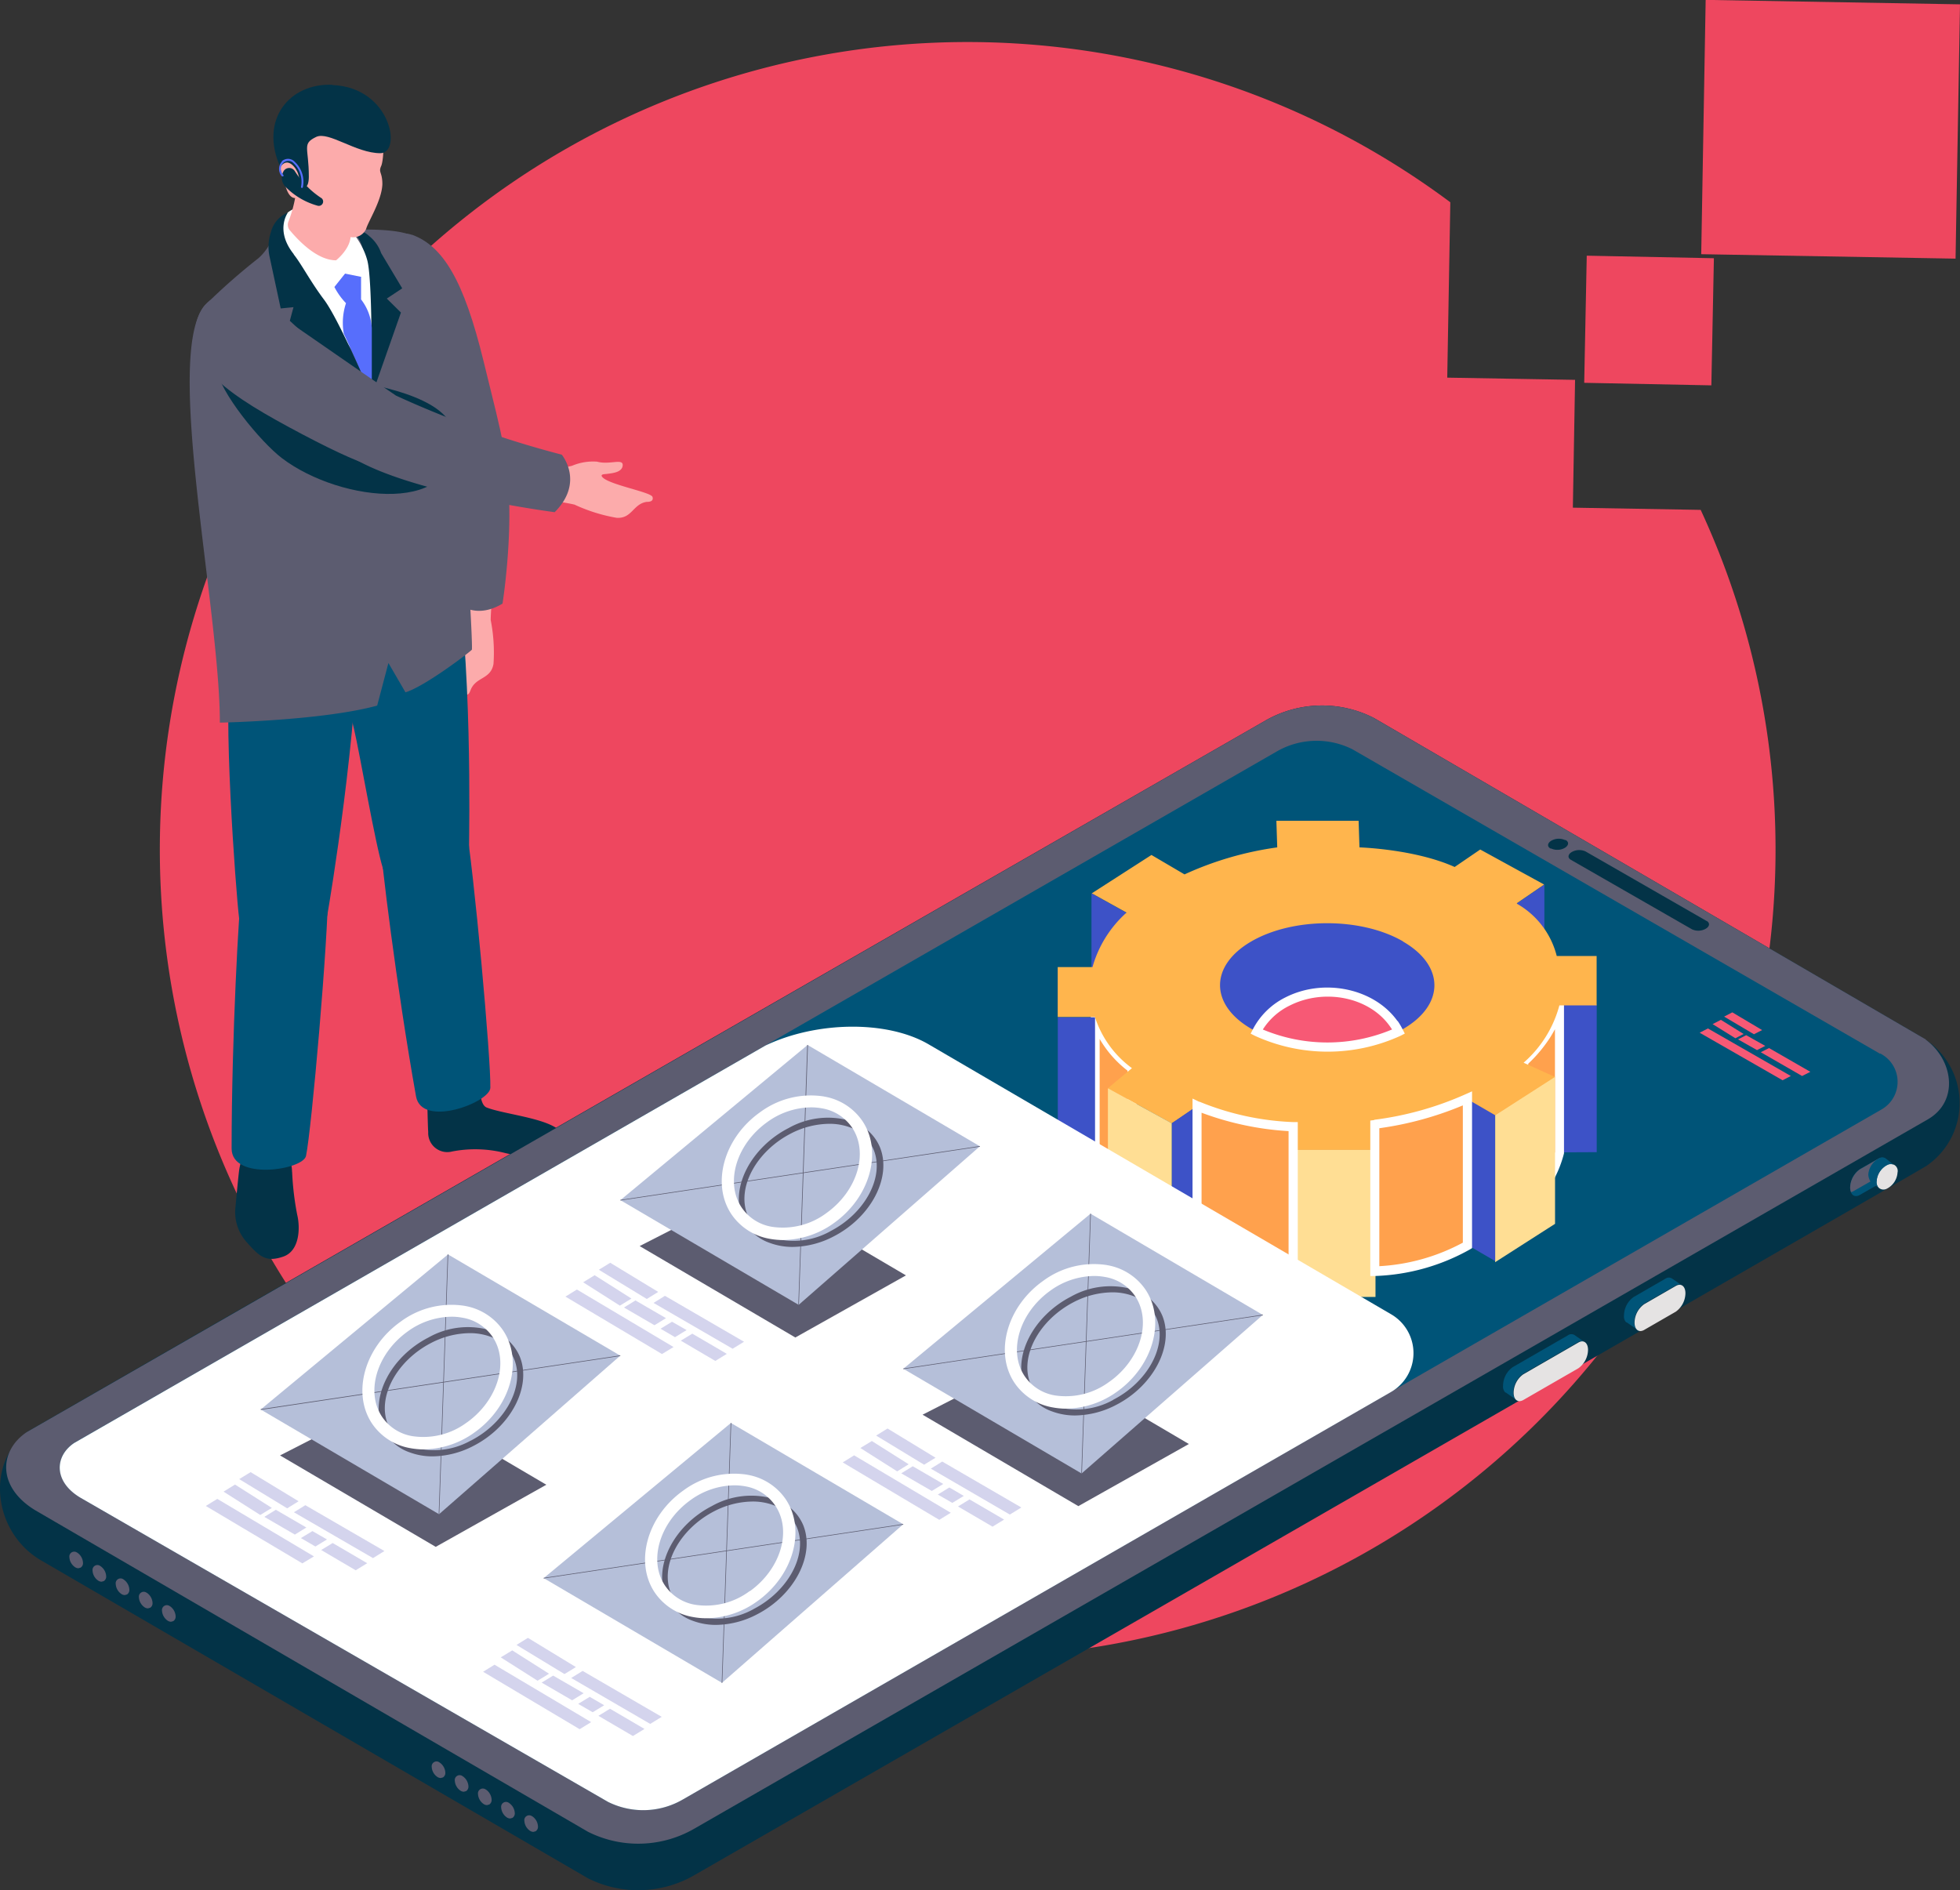 <svg xmlns="http://www.w3.org/2000/svg" xmlns:xlink="http://www.w3.org/1999/xlink" id="Layer_1" data-name="Layer 1" viewBox="0 0 230 221.84"><rect x="0" y="0" width="230" height="221.84" fill="#333333" stroke="none"/><defs><style>.cls-1{fill:none;}.cls-2{clip-path:url(#clip-path);}.cls-3{fill:#ee475f;}.cls-4{fill:#fcabab;}.cls-5{fill:#5c5c70;}.cls-6{fill:#033347;}.cls-7{fill:#005478;}.cls-8{fill:#fff;}.cls-9{fill:#576efc;}.cls-10{fill:#e5e3e3;}.cls-11{fill:#f75975;}.cls-12{fill:#3d52c7;}.cls-13{fill:#ffa14d;}.cls-14{fill:#ffde94;}.cls-15{fill:#ffb54d;}.cls-16{fill:#b5bfd9;}.cls-17{fill:#d4d4ed;}</style><clipPath id="clip-path" transform="translate(-365 -169.16)"><rect class="cls-1" x="365" y="169.16" width="230" height="221.84"></rect></clipPath></defs><title>creez-des-tutoriels-pour-vos-machines</title><g class="cls-2"><path class="cls-3" d="M383.77,267.2A94.8,94.8,0,1,0,564.57,229l-15-.26,0.26-15-15-.26,0.36-20.58A94.77,94.77,0,0,0,383.77,267.2" transform="translate(-365 -169.16)"></path></g><rect class="cls-3" x="564.9" y="169.42" width="29.85" height="29.85" transform="translate(20.38 591.69) rotate(-89)"></rect><rect class="cls-3" x="549.59" y="198.87" width="14.92" height="14.92" transform="matrix(0.02, -1, 1, 0.02, -23.96, 590.54)"></rect><g class="cls-2"><path class="cls-4" d="M423,238.06s-3.72-.64-3.79-0.34a8.79,8.79,0,0,1-1,2.91,6.29,6.29,0,0,0-1.16,2.72c0,1.59-1.21,3-.21,3,0.78,0.06,1.12-1.05,1.34-1.59,0.08-.21.2-0.77,0.46-0.45,0.73,0.89.4,6,.88,6.3s0.64-.32.73-0.53c0.63-1.5,2.34-1.18,2.66-3a19.7,19.7,0,0,0-.33-5.17,26.06,26.06,0,0,1,.39-3.92" transform="translate(-365 -169.16)"></path><path class="cls-5" d="M413.33,196.72c-2.36-.86-5.47,1.76-3.79,7.64,0.35,1.24,3.5,9.23,6.35,16.91s6.42,5.9,7.7,4,0.51-4.06-1.83-13.66-4.77-13.57-8.43-14.91" transform="translate(-365 -169.16)"></path><path class="cls-5" d="M416.38,222.67a76.15,76.15,0,0,1,1.59,16.6s2.21,3,6,.73c0,0,1.94-12.19-.21-19.16s-8.38-2.64-7.42,1.84" transform="translate(-365 -169.16)"></path><path class="cls-6" d="M430.6,301.78c-1.66-1.43-6.49-1.86-8.49-2.64-0.84-.33-0.77-2.37-0.77-2.37l-6.25-1s0.09,5.32.16,6.25a2.24,2.24,0,0,0,2.8,2.28,14.26,14.26,0,0,1,6.19.17,10.41,10.41,0,0,0,4.68.09c2-.39,3.34-1.33,1.68-2.77" transform="translate(-365 -169.16)"></path><path class="cls-7" d="M409.65,267.89c0,1.68,1.88,17.12,4.17,29.94,0.67,3.75,8.67.71,8.72-1,0.09-3.19-1.89-25.37-3-31.77-0.72-4-9.85-2.33-9.86,2.8" transform="translate(-365 -169.16)"></path><path class="cls-6" d="M399.27,306.67a4.51,4.51,0,0,0-.15-1.09l-5.45-1.06a6.55,6.55,0,0,0-.61,2c-0.14,1.13-.36,3.59-0.43,4.3A5.29,5.29,0,0,0,394,315c1.48,1.67,2.24,2.32,4.23,1.64s2-3.49,1.64-4.94a33.86,33.86,0,0,1-.59-5" transform="translate(-365 -169.16)"></path><path class="cls-7" d="M393.35,273.69c-0.3,1.65-1.17,17.2-1.17,30.26,0,3.82,8.39,2.52,8.73.87,0.65-3.11,2.61-25.29,2.61-31.81,0-4.11-9.26-4.35-10.17.68" transform="translate(-365 -169.16)"></path><path class="cls-7" d="M404.65,244c-0.09,3.19,1.18,7.68,1.89,10.7s2.47,13.44,3.41,16.43c1.21,3.89,10.08,2.57,10.09-2.57,0-1.68.45-22.28-1.85-35.1-0.67-3.75-13.49,8.84-13.53,10.53" transform="translate(-365 -169.16)"></path><path class="cls-7" d="M392.18,247.44c-1.13,4.25.49,26.38,0.88,29.5,0.51,4.07,9.44,4.63,10.35-.4,0.3-1.65,3.65-21.85,3.65-34.9,0-3.82-14.45,4.18-14.88,5.8" transform="translate(-365 -169.16)"></path><path class="cls-5" d="M413.43,196.93c-1.09-.88-5.49-0.83-5.49-0.83l-7.74-2a4.7,4.7,0,0,0-1.85.59A7,7,0,0,0,397,197a6.06,6.06,0,0,1-1.67,2.46,74.86,74.86,0,0,0-6.33,5.58c-4.78,5.77,1.8,35.58,1.8,48.93,0,0,12-.23,18.46-2l1.32-5,2,3.44c2.25-.67,7.56-4.72,7.79-5s-2.15-44.63-6.93-48.5" transform="translate(-365 -169.16)"></path><path class="cls-6" d="M390.39,212.35c0.35,2.82,5.23,8.7,7.68,10.57,6.94,5.28,21.32,6.85,20.2-2.8-0.88-7.61-27.08-7.26-27.89-7.77" transform="translate(-365 -169.16)"></path><path class="cls-6" d="M409.73,198.87a4.45,4.45,0,0,0-1.4-2,2.8,2.8,0,0,0-2.42-.73s2,0.75,1.7,3.73c-0.14,1.17,0,3.11-.13,5.3-0.2,2.51,1.14,10.44,1.14,10.44l3.43-9.77-1.66-1.64L412.2,203Z" transform="translate(-365 -169.16)"></path><path class="cls-8" d="M398.8,194.08c-0.92.72-1.66,2.36,0.58,5.19a46.81,46.81,0,0,1,3.2,5.34c0.73,1.29,5.3,7.69,5.89,9.5,0,0,.06-1.65.13-4.33,0-.61,0-8.23-0.5-10.07-1.19-4.39-6.42-7.86-9.3-5.63" transform="translate(-365 -169.16)"></path><path class="cls-4" d="M399.74,191.71a15.08,15.08,0,0,1-.91,3.5,1,1,0,0,0,.15.94c0.84,1,3.11,3.56,5.46,3.56,0,0,1.71-1.34,1.71-2.93s-6.41-5.07-6.41-5.07" transform="translate(-365 -169.16)"></path><path class="cls-4" d="M403.6,179.66c-7.4.2-5.35,8.4-5.35,8.4s-0.55.24-.25,1.3,0.37,1.17.52,1.69,0.52,1.49,1.27,1.34c0,0,1.12,2.85,6,4.49a1.67,1.67,0,0,0,2.18-.87c0.23-.85,1.84-3.33,1.9-5.24,0-1.45-.5-1.34-0.13-2.15s1.31-9.17-6.09-9" transform="translate(-365 -169.16)"></path><path class="cls-6" d="M404,179.11c-5-.22-8.6,4.07-6.11,9.66,0.91-1.37,1.94.25,2.09,0.78,0.08,0.3.36,1.54,0.82,1.54s0.44-1.21.44-1.21c0-3.43-.84-3.83.86-4.65,1.46-.7,4.67,1.91,7.53,1.91,2.56,0,1.29-7.73-5.63-8" transform="translate(-365 -169.16)"></path><path class="cls-9" d="M407.41,201.66l-1.92-.39-1.25,1.57a8,8,0,0,0,1.36,1.9,7.39,7.39,0,0,0-.26,3.58c0.59,1.23,3.29,7.33,3.29,7.33l0-8a6.07,6.07,0,0,0-1.26-3.35v-2.6Z" transform="translate(-365 -169.16)"></path><path class="cls-6" d="M399.48,199c-2.26-2.82-.69-4.9-0.69-4.9a3.37,3.37,0,0,0-2,2.31,5.39,5.39,0,0,0-.15,2.9l1.3,6.05,1.5-.15-0.43,1.6,9.6,8.87s-3.77-8.94-5.59-11.36c-1.59-2.11-2.66-4.2-3.56-5.31" transform="translate(-365 -169.16)"></path><path class="cls-4" d="M435.66,225.12c-0.25-.33.32-0.31,0.54-0.34,0.57-.08,1.73-0.15,1.86-0.92,0.17-1-1.48-.1-3-0.52a6.31,6.31,0,0,0-2.92.48,8.78,8.78,0,0,1-3.05.24c-0.32,0-.58,3.76-0.58,3.76a25.9,25.9,0,0,1,3.9.56,19.67,19.67,0,0,0,4.94,1.55c1.82,0.12,1.92-1.62,3.53-1.87,0.22,0,.86,0,0.69-0.58s-5.22-1.44-5.91-2.36" transform="translate(-365 -169.16)"></path><path class="cls-5" d="M411.32,215.49c-6.78-4.6-13.78-9.57-14.9-10.21-5.31-3-7.7-1.09-8.41,1.86-1.21,5,3.73,8.38,12.49,13s10.74,4.62,12.88,3.83,4.72-3.84-2.06-8.44" transform="translate(-365 -169.16)"></path><path class="cls-5" d="M411.32,215.49c-4.6-2.23-11.86,3.23-4.87,7.43s23.64,6.35,23.64,6.35c3.53-3.54.83-6.75,0.83-6.75a117.5,117.5,0,0,1-19.6-7" transform="translate(-365 -169.16)"></path><path class="cls-6" d="M402.7,192.4a10.55,10.55,0,0,1-3.12-3.18,0.77,0.77,0,0,0-1.32.06h0a1.54,1.54,0,0,0,.22,1.78,8.43,8.43,0,0,0,3.82,2.25,0.51,0.51,0,0,0,.41-0.91" transform="translate(-365 -169.16)"></path><path class="cls-9" d="M398.09,188.11a1.29,1.29,0,0,0,0,1.75h0.17l0-.17a1,1,0,0,1,0-1.43,0.84,0.84,0,0,1,1.21.08,3,3,0,0,1,.85,2.77l0.09,0.14h0l0.12-.09a3.17,3.17,0,0,0-.93-3,1.07,1.07,0,0,0-1.53-.07" transform="translate(-365 -169.16)"></path><path class="cls-6" d="M590.46,290.84l-64.2-37.4a13.37,13.37,0,0,0-12.71.25S368.38,337,368.16,337.22c-4.91,3.8-3.91,11.83,1.68,15.08L434,389.6a13.15,13.15,0,0,0,12.5-.38s144.33-83,144.56-83.23a8.93,8.93,0,0,0-.64-15.15" transform="translate(-365 -169.16)"></path><path class="cls-7" d="M585.4,305.15l-2.16,1.23a2.71,2.71,0,0,0-1.13,2.16c0,0.83.51,1.22,1.13,0.86l2.16-1.23a2.71,2.71,0,0,0,1.13-2.16c0-.83-0.51-1.22-1.13-0.86" transform="translate(-365 -169.16)"></path><path class="cls-5" d="M585.4,305.17l-2.16,1.23a2.71,2.71,0,0,0-1.13,2.16,1.44,1.44,0,0,0,.11.51,0.85,0.85,0,0,0,.27-0.11l2.16-1.23a2.7,2.7,0,0,0,1.13-2.16,1.45,1.45,0,0,0-.08-0.51,1,1,0,0,0-.29.11" transform="translate(-365 -169.16)"></path><path class="cls-10" d="M586.5,305.85a2.3,2.3,0,0,0-1.28,1.91,0.82,0.82,0,0,0,1.17.92,2.3,2.3,0,0,0,1.28-1.91,0.82,0.82,0,0,0-1.17-.92" transform="translate(-365 -169.16)"></path><path class="cls-7" d="M585.52,305.1a2.3,2.3,0,0,0-1.28,1.91,1.68,1.68,0,0,0,.25.8l1,0.79a1.06,1.06,0,0,1-.27-0.82,2.3,2.3,0,0,1,1.28-1.91,0.86,0.86,0,0,1,.75,0h0l-1-.78a0.74,0.74,0,0,0-.72,0" transform="translate(-365 -169.16)"></path><path class="cls-7" d="M549.82,325.88a0.7,0.7,0,0,0-.84,0l-6.47,3.73a2.71,2.71,0,0,0-1.13,2.16,1,1,0,0,0,.26.81l0.05,0h0l0,0,1.22,0.85a1.06,1.06,0,0,1-.33-0.87,2.71,2.71,0,0,1,1.13-2.16l6.47-3.73a0.71,0.71,0,0,1,.78,0l-1.07-.74Z" transform="translate(-365 -169.16)"></path><path class="cls-10" d="M550.22,326.72l-6.47,3.73a2.7,2.7,0,0,0-1.13,2.16c0,0.83.5,1.21,1.13,0.86l6.47-3.73a2.71,2.71,0,0,0,1.13-2.16c0-.83-0.51-1.22-1.13-0.86" transform="translate(-365 -169.16)"></path><path class="cls-7" d="M561.25,319.24a0.7,0.7,0,0,0-.84,0l-3.71,2.14a2.71,2.71,0,0,0-1.13,2.16,1,1,0,0,0,.26.81l0.06,0h0l0,0,1.22,0.85a1.06,1.06,0,0,1-.33-0.87,2.71,2.71,0,0,1,1.13-2.16l3.71-2.14a0.7,0.7,0,0,1,.78,0l-1.07-.74Z" transform="translate(-365 -169.16)"></path><path class="cls-10" d="M561.65,320.08l-3.71,2.14a2.71,2.71,0,0,0-1.13,2.16c0,0.83.51,1.22,1.13,0.86l3.71-2.14a2.71,2.71,0,0,0,1.13-2.16c0-.83-0.5-1.22-1.13-0.86" transform="translate(-365 -169.16)"></path><path class="cls-5" d="M591,291.16l-64.85-37.78a13.37,13.37,0,0,0-12.71.38L368.16,337.22c-3.27,2.18-3.54,6.46,1,9.2l64.84,37.72a13.15,13.15,0,0,0,12.5-.38l144.74-83.24c3.65-2.12,3-6.94-.28-9.36" transform="translate(-365 -169.16)"></path><path class="cls-7" d="M585.62,292.83L523.71,257.1a9.36,9.36,0,0,0-8.9.26L373.72,338.49c-2.29,1.53-2.48,4.53.73,6.44l61.9,35.69a9.21,9.21,0,0,0,8.76-.27l140.71-81a3.73,3.73,0,0,0-.2-6.56" transform="translate(-365 -169.16)"></path><path class="cls-6" d="M548.73,267.75l-0.08,0a1.78,1.78,0,0,0-1.6.07c-0.47.28-.52,0.69-0.11,0.92l0.08,0a1.77,1.77,0,0,0,1.6-.07c0.47-.28.52-0.69,0.11-0.92" transform="translate(-365 -169.16)"></path><path class="cls-6" d="M565.27,277.25l-14.22-8.17a1.78,1.78,0,0,0-1.6.07c-0.47.27-.52,0.69-0.11,0.92l14.22,8.16a1.77,1.77,0,0,0,1.6-.07c0.47-.27.52-0.69,0.11-0.92" transform="translate(-365 -169.16)"></path><path class="cls-5" d="M416.57,376a0.57,0.57,0,0,0-.91.52,1.51,1.51,0,0,0,.69,1.2,0.74,0.74,0,0,0,.37.11l0.26-.07a0.62,0.62,0,0,0,.28-0.56,1.52,1.52,0,0,0-.69-1.2" transform="translate(-365 -169.16)"></path><path class="cls-5" d="M419.28,377.61a0.57,0.57,0,0,0-.91.52,1.52,1.52,0,0,0,.69,1.2,0.75,0.75,0,0,0,.37.11l0.26-.07a0.62,0.62,0,0,0,.28-0.56,1.52,1.52,0,0,0-.69-1.2" transform="translate(-365 -169.16)"></path><path class="cls-5" d="M422,379.18a0.57,0.57,0,0,0-.91.52,1.52,1.52,0,0,0,.69,1.2,0.75,0.75,0,0,0,.37.11l0.26-.07a0.62,0.62,0,0,0,.28-0.57,1.52,1.52,0,0,0-.69-1.2" transform="translate(-365 -169.16)"></path><path class="cls-5" d="M424.72,380.75a0.57,0.57,0,0,0-.91.52,1.52,1.52,0,0,0,.69,1.2,0.75,0.75,0,0,0,.37.11l0.26-.07a0.62,0.62,0,0,0,.28-0.56,1.52,1.52,0,0,0-.69-1.2" transform="translate(-365 -169.16)"></path><path class="cls-5" d="M427.44,382.32a0.57,0.57,0,0,0-.91.52,1.52,1.52,0,0,0,.69,1.2,0.75,0.75,0,0,0,.37.11l0.26-.07a0.62,0.62,0,0,0,.28-0.57,1.52,1.52,0,0,0-.69-1.2" transform="translate(-365 -169.16)"></path><path class="cls-5" d="M374.05,351.38a0.57,0.57,0,0,0-.91.52,1.51,1.51,0,0,0,.69,1.2,0.74,0.74,0,0,0,.37.11l0.26-.07a0.62,0.62,0,0,0,.28-0.57,1.52,1.52,0,0,0-.69-1.2" transform="translate(-365 -169.16)"></path><path class="cls-5" d="M376.77,352.95a0.57,0.57,0,0,0-.91.52,1.52,1.52,0,0,0,.69,1.21,0.76,0.76,0,0,0,.37.11l0.26-.07a0.62,0.62,0,0,0,.28-0.57,1.52,1.52,0,0,0-.69-1.2" transform="translate(-365 -169.16)"></path><path class="cls-5" d="M379.49,354.52a0.57,0.57,0,0,0-.91.53,1.52,1.52,0,0,0,.69,1.2,0.75,0.75,0,0,0,.37.11l0.26-.07a0.62,0.62,0,0,0,.28-0.56,1.52,1.52,0,0,0-.69-1.21" transform="translate(-365 -169.16)"></path><path class="cls-5" d="M382.21,356.09a0.57,0.57,0,0,0-.91.52,1.52,1.52,0,0,0,.69,1.2,0.76,0.76,0,0,0,.37.11l0.26-.07a0.62,0.62,0,0,0,.28-0.57,1.52,1.52,0,0,0-.69-1.2" transform="translate(-365 -169.16)"></path><path class="cls-5" d="M384.92,357.66a0.57,0.57,0,0,0-.91.52,1.52,1.52,0,0,0,.69,1.2,0.75,0.75,0,0,0,.37.11l0.26-.07a0.62,0.62,0,0,0,.28-0.57,1.52,1.52,0,0,0-.69-1.2" transform="translate(-365 -169.16)"></path></g><polygon class="cls-11" points="206.62 123.49 211.47 126.28 212.44 125.79 207.59 123 206.62 123.49"></polygon><polygon class="cls-11" points="200.97 120.19 203.64 121.85 204.61 121.35 201.94 119.69 200.97 120.19"></polygon><polygon class="cls-11" points="203.95 121.98 206.18 123.24 207.15 122.75 204.91 121.49 203.95 121.98"></polygon><polygon class="cls-11" points="202.32 119.31 205.82 121.38 206.78 120.89 203.28 118.81 202.32 119.31"></polygon><polygon class="cls-11" points="199.45 121.2 209.18 126.78 210.15 126.28 200.42 120.7 199.45 121.2"></polygon><polygon class="cls-12" points="178.03 117.84 181.23 115.65 181.23 103.82 178.03 106 178.03 117.84"></polygon><polygon class="cls-12" points="128.08 116.68 132.17 118.94 132.17 107.11 128.08 104.84 128.08 116.68"></polygon><polygon class="cls-12" points="183 135.24 187.37 135.22 187.37 117.9 183 117.91 183 135.24"></polygon><g class="cls-2"><path class="cls-13" d="M543.8,293.8v17.32a13.06,13.06,0,0,0,4.2-6.73V287.07a11.76,11.76,0,0,1-1.52,3.55,16,16,0,0,1-2.68,3.18" transform="translate(-365 -169.16)"></path><path class="cls-8" d="M547.47,304.34a11.75,11.75,0,0,1-3.14,5.52V294a16.39,16.39,0,0,0,2.6-3.12c0.19-.31.37-0.62,0.54-0.93v14.36Zm-1.44-14a15.41,15.41,0,0,1-2.59,3.07l-0.17.16v18.78l0.9-.83a13.6,13.6,0,0,0,4.36-7v-22l-1.05,4.43a11.24,11.24,0,0,1-1.45,3.39" transform="translate(-365 -169.16)"></path><path class="cls-13" d="M493.5,288.56v17.32a12,12,0,0,0,4.34,6V294.56a12,12,0,0,1-4.34-6" transform="translate(-365 -169.16)"></path><path class="cls-8" d="M497.31,310.73a11.09,11.09,0,0,1-3.27-4.94v-14.7a12.86,12.86,0,0,0,3.27,3.72v15.92ZM494,288.39l-1-2.95v20.45l0,0.18a12.43,12.43,0,0,0,4.51,6.24l0.87,0.68V294.3l-0.2-.16a11.46,11.46,0,0,1-4.17-5.75" transform="translate(-365 -169.16)"></path></g><polygon class="cls-14" points="175.45 148.13 182.48 143.63 182.48 126.31 175.45 130.81 175.45 148.13"></polygon><polygon class="cls-12" points="172.19 146.1 175.45 148 175.45 130.81 172.19 128.91 172.19 146.1"></polygon><rect class="cls-14" x="151.76" y="134.89" width="9.65" height="17.32"></rect><g class="cls-2"><path class="cls-15" d="M543,275.16l3.2-2.19-7.5-4.11-3,2.05c-4.69-2.11-11.17-2.3-11.17-2.3l-0.1-3.12h-9.65l0.1,3.12A38.71,38.71,0,0,0,504,271.78l-3.88-2.28-7,4.5,4.08,2.26a13.48,13.48,0,0,0-4,6.4l-4.08,0v5.86h4.37a12,12,0,0,0,4.34,6L495,296.88,502.5,301l3-2a32.24,32.24,0,0,0,11.18,2.44l0.1,2.67h9.65l-0.09-2.95a38.75,38.75,0,0,0,10.87-3l3.26,1.89,7-4.5-3.68-1.67a13.55,13.55,0,0,0,4.2-6.73h4.37v-5.79l-4.68,0a9.8,9.8,0,0,0-4.66-6.13" transform="translate(-365 -169.16)"></path></g><rect class="cls-12" x="124.13" y="119.4" width="4.37" height="17.32"></rect><polygon class="cls-12" points="137.5 149.15 140.48 147.1 140.48 129.78 137.5 131.83 137.5 149.15"></polygon><polygon class="cls-14" points="130.01 145.04 137.5 149.15 137.5 131.83 130.01 127.72 130.01 145.04"></polygon><g class="cls-2"><path class="cls-12" d="M529.64,279.64c-4.91-2.84-12.88-2.84-17.79,0s-4.91,7.44,0,10.27l0.59,0.31a20,20,0,0,0,16.65,0l0.55-.29c4.91-2.84,4.91-7.44,0-10.27" transform="translate(-365 -169.16)"></path><path class="cls-11" d="M516.11,286.69a8.11,8.11,0,0,0-3.67,3.54,20,20,0,0,0,16.65,0,7.43,7.43,0,0,0-.55-0.9c-2.57-3.61-8.14-4.78-12.43-2.61" transform="translate(-365 -169.16)"></path><path class="cls-8" d="M513.18,290a7.73,7.73,0,0,1,3.17-2.83h0c4.06-2.05,9.34-1,11.76,2.45,0.08,0.11.16,0.23,0.24,0.36a19.62,19.62,0,0,1-15.17,0m15.8-1c-2.72-3.81-8.6-5.06-13.11-2.78A8.63,8.63,0,0,0,512,290l-0.24.47,0.47,0.24a20.54,20.54,0,0,0,17.14,0l0.48-.25-0.25-.48a8,8,0,0,0-.59-1" transform="translate(-365 -169.16)"></path><path class="cls-13" d="M526.32,318.31a23.89,23.89,0,0,0,10.87-3v-17.2a38.74,38.74,0,0,1-10.87,3v17.2Z" transform="translate(-365 -169.16)"></path><path class="cls-8" d="M536.66,315a23.31,23.31,0,0,1-9.8,2.76V301.57a39.17,39.17,0,0,0,9.8-2.68V315Zm-10.4-14.39-0.46.06v18.24l0.57,0a24.32,24.32,0,0,0,11.11-3.11l0.26-.16V297.24l-0.76.34a37.86,37.86,0,0,1-10.72,3" transform="translate(-365 -169.16)"></path><path class="cls-13" d="M505.48,316.26a32.77,32.77,0,0,0,11.28,2.44V301.38a32.79,32.79,0,0,1-11.28-2.44v17.32Z" transform="translate(-365 -169.16)"></path><path class="cls-8" d="M516.22,318.16A33.27,33.27,0,0,1,506,315.92V299.75a35,35,0,0,0,10.21,2.16v16.25Zm-10.51-19.7-0.77-.37v18.51l0.3,0.15a33.35,33.35,0,0,0,11.51,2.49h0.54V300.85h-0.53a32.17,32.17,0,0,1-11-2.39" transform="translate(-365 -169.16)"></path><path class="cls-8" d="M528.37,323.48l-0.1-.06L473.93,291.7c-4.87-2.82-13.13-2.69-19.12.17l0,0L373.72,338.5c-2.3,1.53-2.49,4.53.73,6.44l61.9,35.69a9.25,9.25,0,0,0,8.76-.27l83.08-47.81a5.27,5.27,0,0,0,.18-9.07" transform="translate(-365 -169.16)"></path></g><polygon class="cls-5" points="121.85 159.08 108.26 166.03 126.54 176.76 139.51 169.47 121.85 159.08"></polygon><polygon class="cls-16" points="106 160.64 126.92 172.93 148.19 154.32 127.97 142.44 106 160.64"></polygon><polygon class="cls-5" points="105.99 160.61 106 160.68 148.2 154.36 148.19 154.29 105.99 160.61"></polygon><polygon class="cls-5" points="126.89 172.93 126.96 172.93 128.01 142.44 127.94 142.44 126.89 172.93"></polygon><g class="cls-2"><path class="cls-5" d="M495.64,333.45a8.83,8.83,0,0,1-6.89.74,4.7,4.7,0,0,1-2.83-2.64c-1.3-3.17,1-7.47,5.09-9.58a10,10,0,0,1,4.49-1.14,6.92,6.92,0,0,1,2.39.4,4.71,4.71,0,0,1,2.83,2.64c1.3,3.17-1,7.47-5.09,9.57m2.51-12.89a9.42,9.42,0,0,0-7.46.78c-4.43,2.27-6.86,7-5.43,10.49a5.4,5.4,0,0,0,3.25,3,7.66,7.66,0,0,0,2.66.46,10.61,10.61,0,0,0,4.8-1.23c4.43-2.27,6.86-7,5.43-10.49a5.4,5.4,0,0,0-3.25-3" transform="translate(-365 -169.16)"></path><path class="cls-8" d="M495.21,331.3a8.54,8.54,0,0,1-6.4,1.63,5.34,5.34,0,0,1-3.58-2.28c-1.95-2.93-.6-7.41,3-10a8.93,8.93,0,0,1,5.13-1.74,7.08,7.08,0,0,1,1.27.11,5.33,5.33,0,0,1,3.59,2.28c1.95,2.93.61,7.41-3,10m-0.33-13.67a10,10,0,0,0-7.5,1.87c-4.22,3-5.72,8.37-3.35,11.94a6.82,6.82,0,0,0,4.52,2.9,8.45,8.45,0,0,0,1.53.14,10.39,10.39,0,0,0,6-2c4.22-3,5.72-8.37,3.35-11.94a6.82,6.82,0,0,0-4.52-2.9" transform="translate(-365 -169.16)"></path></g><polygon class="cls-5" points="88.65 139.29 75.06 146.24 93.33 156.97 106.31 149.68 88.65 139.29"></polygon><polygon class="cls-16" points="72.8 140.85 93.72 153.14 114.99 134.53 94.77 122.64 72.8 140.85"></polygon><polygon class="cls-5" points="72.79 140.82 72.8 140.89 115 134.57 114.98 134.5 72.79 140.82"></polygon><polygon class="cls-5" points="93.68 153.14 93.75 153.14 94.81 122.65 94.73 122.64 93.68 153.14"></polygon><g class="cls-2"><path class="cls-5" d="M462.44,313.66a8.82,8.82,0,0,1-6.89.74,4.69,4.69,0,0,1-2.83-2.64c-1.3-3.17,1-7.47,5.09-9.57a10,10,0,0,1,4.49-1.14,6.92,6.92,0,0,1,2.39.4,4.71,4.71,0,0,1,2.83,2.64h0c1.3,3.17-1,7.47-5.09,9.57M465,300.77a9.42,9.42,0,0,0-7.46.78c-4.43,2.27-6.86,7-5.43,10.49a5.4,5.4,0,0,0,3.25,3,7.66,7.66,0,0,0,2.66.46,10.63,10.63,0,0,0,4.8-1.23c4.43-2.27,6.86-7,5.43-10.49a5.4,5.4,0,0,0-3.25-3" transform="translate(-365 -169.16)"></path><path class="cls-8" d="M462,311.51a8.54,8.54,0,0,1-6.4,1.63,5.33,5.33,0,0,1-3.58-2.28c-1.95-2.93-.61-7.41,3-10a8.93,8.93,0,0,1,5.13-1.74,7.09,7.09,0,0,1,1.27.11,5.34,5.34,0,0,1,3.58,2.28c1.95,2.93.61,7.41-3,10m-0.33-13.67a10,10,0,0,0-7.5,1.87c-4.22,3-5.72,8.37-3.35,11.94a6.82,6.82,0,0,0,4.52,2.9,8.46,8.46,0,0,0,1.53.14,10.38,10.38,0,0,0,6-2c4.22-3,5.72-8.37,3.35-11.94a6.82,6.82,0,0,0-4.52-2.9" transform="translate(-365 -169.16)"></path></g><polygon class="cls-17" points="77.51 155.94 79.21 156.93 80.57 156.1 78.86 155.12 77.51 155.94"></polygon><polygon class="cls-17" points="68.43 150.49 72.74 153.23 74.1 152.4 69.78 149.66 68.43 150.49"></polygon><polygon class="cls-17" points="73.22 153.45 76.8 155.53 78.15 154.7 74.57 152.62 73.22 153.45"></polygon><polygon class="cls-17" points="76.69 152.91 85.97 158.29 87.31 157.47 78.03 152.08 76.69 152.91"></polygon><polygon class="cls-17" points="79.89 157.34 83.94 159.72 85.29 158.89 81.24 156.52 79.89 157.34"></polygon><polygon class="cls-17" points="70.27 149.02 75.9 152.45 77.24 151.62 71.61 148.2 70.27 149.02"></polygon><polygon class="cls-17" points="66.35 152.17 77.68 158.91 79.04 158.09 67.7 151.34 66.35 152.17"></polygon><polygon class="cls-17" points="110.05 175.4 111.75 176.38 113.1 175.56 111.4 174.57 110.05 175.4"></polygon><polygon class="cls-17" points="100.96 169.94 105.28 172.68 106.63 171.85 102.31 169.12 100.96 169.94"></polygon><polygon class="cls-17" points="105.76 172.91 109.34 174.98 110.69 174.16 107.11 172.08 105.76 172.91"></polygon><polygon class="cls-17" points="109.23 172.36 118.5 177.75 119.85 176.92 110.57 171.53 109.23 172.36"></polygon><polygon class="cls-17" points="112.42 176.8 116.47 179.17 117.83 178.34 113.77 175.97 112.42 176.8"></polygon><polygon class="cls-17" points="102.81 168.48 108.44 171.9 109.78 171.08 104.15 167.65 102.81 168.48"></polygon><polygon class="cls-17" points="98.89 171.63 110.22 178.37 111.57 177.54 100.23 170.8 98.89 171.63"></polygon><polygon class="cls-5" points="72.43 187.34 85.92 187.34 79.65 183.65 72.43 187.34"></polygon><polygon class="cls-16" points="63.8 185.21 84.72 197.5 105.99 178.89 85.77 167 63.8 185.21"></polygon><polygon class="cls-5" points="63.79 185.18 63.8 185.25 106 178.93 105.99 178.86 63.79 185.18"></polygon><polygon class="cls-5" points="84.69 197.5 84.76 197.5 85.81 167.01 85.74 167 84.69 197.5"></polygon><g class="cls-2"><path class="cls-5" d="M453.44,358a8.83,8.83,0,0,1-6.89.74,4.7,4.7,0,0,1-2.83-2.64c-1.3-3.17,1-7.47,5.09-9.58a10,10,0,0,1,4.49-1.14,6.89,6.89,0,0,1,2.39.4,4.7,4.7,0,0,1,2.83,2.64c1.3,3.17-1,7.47-5.09,9.58M456,345.13a9.42,9.42,0,0,0-7.46.78c-4.43,2.27-6.86,7-5.43,10.49a5.41,5.41,0,0,0,3.25,3,7.69,7.69,0,0,0,2.66.46,10.6,10.6,0,0,0,4.8-1.23c4.43-2.27,6.86-7,5.43-10.49a5.41,5.41,0,0,0-3.25-3" transform="translate(-365 -169.16)"></path><path class="cls-8" d="M453,355.87a8.53,8.53,0,0,1-6.4,1.63,5.33,5.33,0,0,1-3.58-2.28c-1.95-2.93-.6-7.41,3-10a8.93,8.93,0,0,1,5.13-1.74,7,7,0,0,1,1.27.11A5.32,5.32,0,0,1,456,345.9c1.95,2.93.61,7.41-3,10m-0.33-13.67a10,10,0,0,0-7.5,1.87c-4.22,3-5.72,8.37-3.35,11.94a6.82,6.82,0,0,0,4.52,2.9,8.37,8.37,0,0,0,1.53.14,10.37,10.37,0,0,0,6-2c4.22-3,5.72-8.37,3.35-11.94a6.82,6.82,0,0,0-4.52-2.9" transform="translate(-365 -169.16)"></path></g><polygon class="cls-5" points="46.45 163.86 32.86 170.81 51.13 181.54 64.11 174.25 46.45 163.86"></polygon><polygon class="cls-16" points="30.59 165.42 51.52 177.71 72.79 159.1 52.57 147.22 30.59 165.42"></polygon><polygon class="cls-5" points="30.59 165.38 30.6 165.46 72.8 159.14 72.78 159.07 30.59 165.38"></polygon><polygon class="cls-5" points="51.48 177.71 51.55 177.71 52.6 147.22 52.53 147.21 51.48 177.71"></polygon><g class="cls-2"><path class="cls-5" d="M420.24,338.23a8.83,8.83,0,0,1-6.89.74,4.7,4.7,0,0,1-2.83-2.64c-1.3-3.17,1-7.47,5.09-9.57a10,10,0,0,1,4.49-1.14,6.92,6.92,0,0,1,2.4.4,4.7,4.7,0,0,1,2.83,2.64c1.3,3.17-1,7.47-5.09,9.58m2.51-12.89a9.42,9.42,0,0,0-7.47.78c-4.43,2.27-6.86,7-5.43,10.49a5.4,5.4,0,0,0,3.25,3,7.66,7.66,0,0,0,2.66.46,10.61,10.61,0,0,0,4.8-1.23c4.43-2.27,6.86-7,5.43-10.49a5.4,5.4,0,0,0-3.25-3" transform="translate(-365 -169.16)"></path><path class="cls-8" d="M419.81,336.08a8.53,8.53,0,0,1-6.4,1.63,5.33,5.33,0,0,1-3.58-2.28c-1.95-2.93-.61-7.41,3-10a8.93,8.93,0,0,1,5.13-1.74,7.06,7.06,0,0,1,1.27.11,5.34,5.34,0,0,1,3.59,2.28c1.95,2.93.6,7.41-3,10m-0.33-13.67a10,10,0,0,0-7.49,1.87c-4.22,3-5.72,8.37-3.35,11.94a6.82,6.82,0,0,0,4.52,2.9,8.46,8.46,0,0,0,1.53.14,10.38,10.38,0,0,0,6-2c4.22-3,5.72-8.37,3.35-11.94a6.82,6.82,0,0,0-4.52-2.9" transform="translate(-365 -169.16)"></path></g><polygon class="cls-17" points="35.31 180.51 37.01 181.5 38.37 180.67 36.66 179.69 35.31 180.51"></polygon><polygon class="cls-17" points="26.23 175.06 30.54 177.8 31.9 176.97 27.58 174.23 26.23 175.06"></polygon><polygon class="cls-17" points="31.02 178.02 34.6 180.1 35.95 179.27 32.37 177.19 31.02 178.02"></polygon><polygon class="cls-17" points="34.49 177.48 43.77 182.86 45.11 182.03 35.83 176.65 34.49 177.48"></polygon><polygon class="cls-17" points="37.69 181.91 41.74 184.29 43.09 183.46 39.04 181.09 37.69 181.91"></polygon><polygon class="cls-17" points="28.07 173.59 33.7 177.02 35.04 176.19 29.41 172.77 28.07 173.59"></polygon><polygon class="cls-17" points="24.15 176.74 35.48 183.48 36.84 182.66 25.5 175.91 24.15 176.74"></polygon><polygon class="cls-17" points="67.85 199.97 69.55 200.95 70.9 200.13 69.2 199.14 67.85 199.97"></polygon><polygon class="cls-17" points="58.76 194.51 63.08 197.25 64.43 196.43 60.11 193.69 58.76 194.51"></polygon><polygon class="cls-17" points="63.56 197.47 67.14 199.55 68.49 198.72 64.91 196.65 63.56 197.47"></polygon><polygon class="cls-17" points="67.03 196.93 76.3 202.32 77.65 201.49 68.37 196.1 67.03 196.93"></polygon><polygon class="cls-17" points="70.22 201.37 74.27 203.74 75.63 202.91 71.58 200.54 70.22 201.37"></polygon><polygon class="cls-17" points="60.61 193.05 66.24 196.47 67.58 195.65 61.95 192.22 60.61 193.05"></polygon><polygon class="cls-17" points="56.69 196.2 68.02 202.94 69.37 202.11 58.03 195.37 56.69 196.2"></polygon></svg>